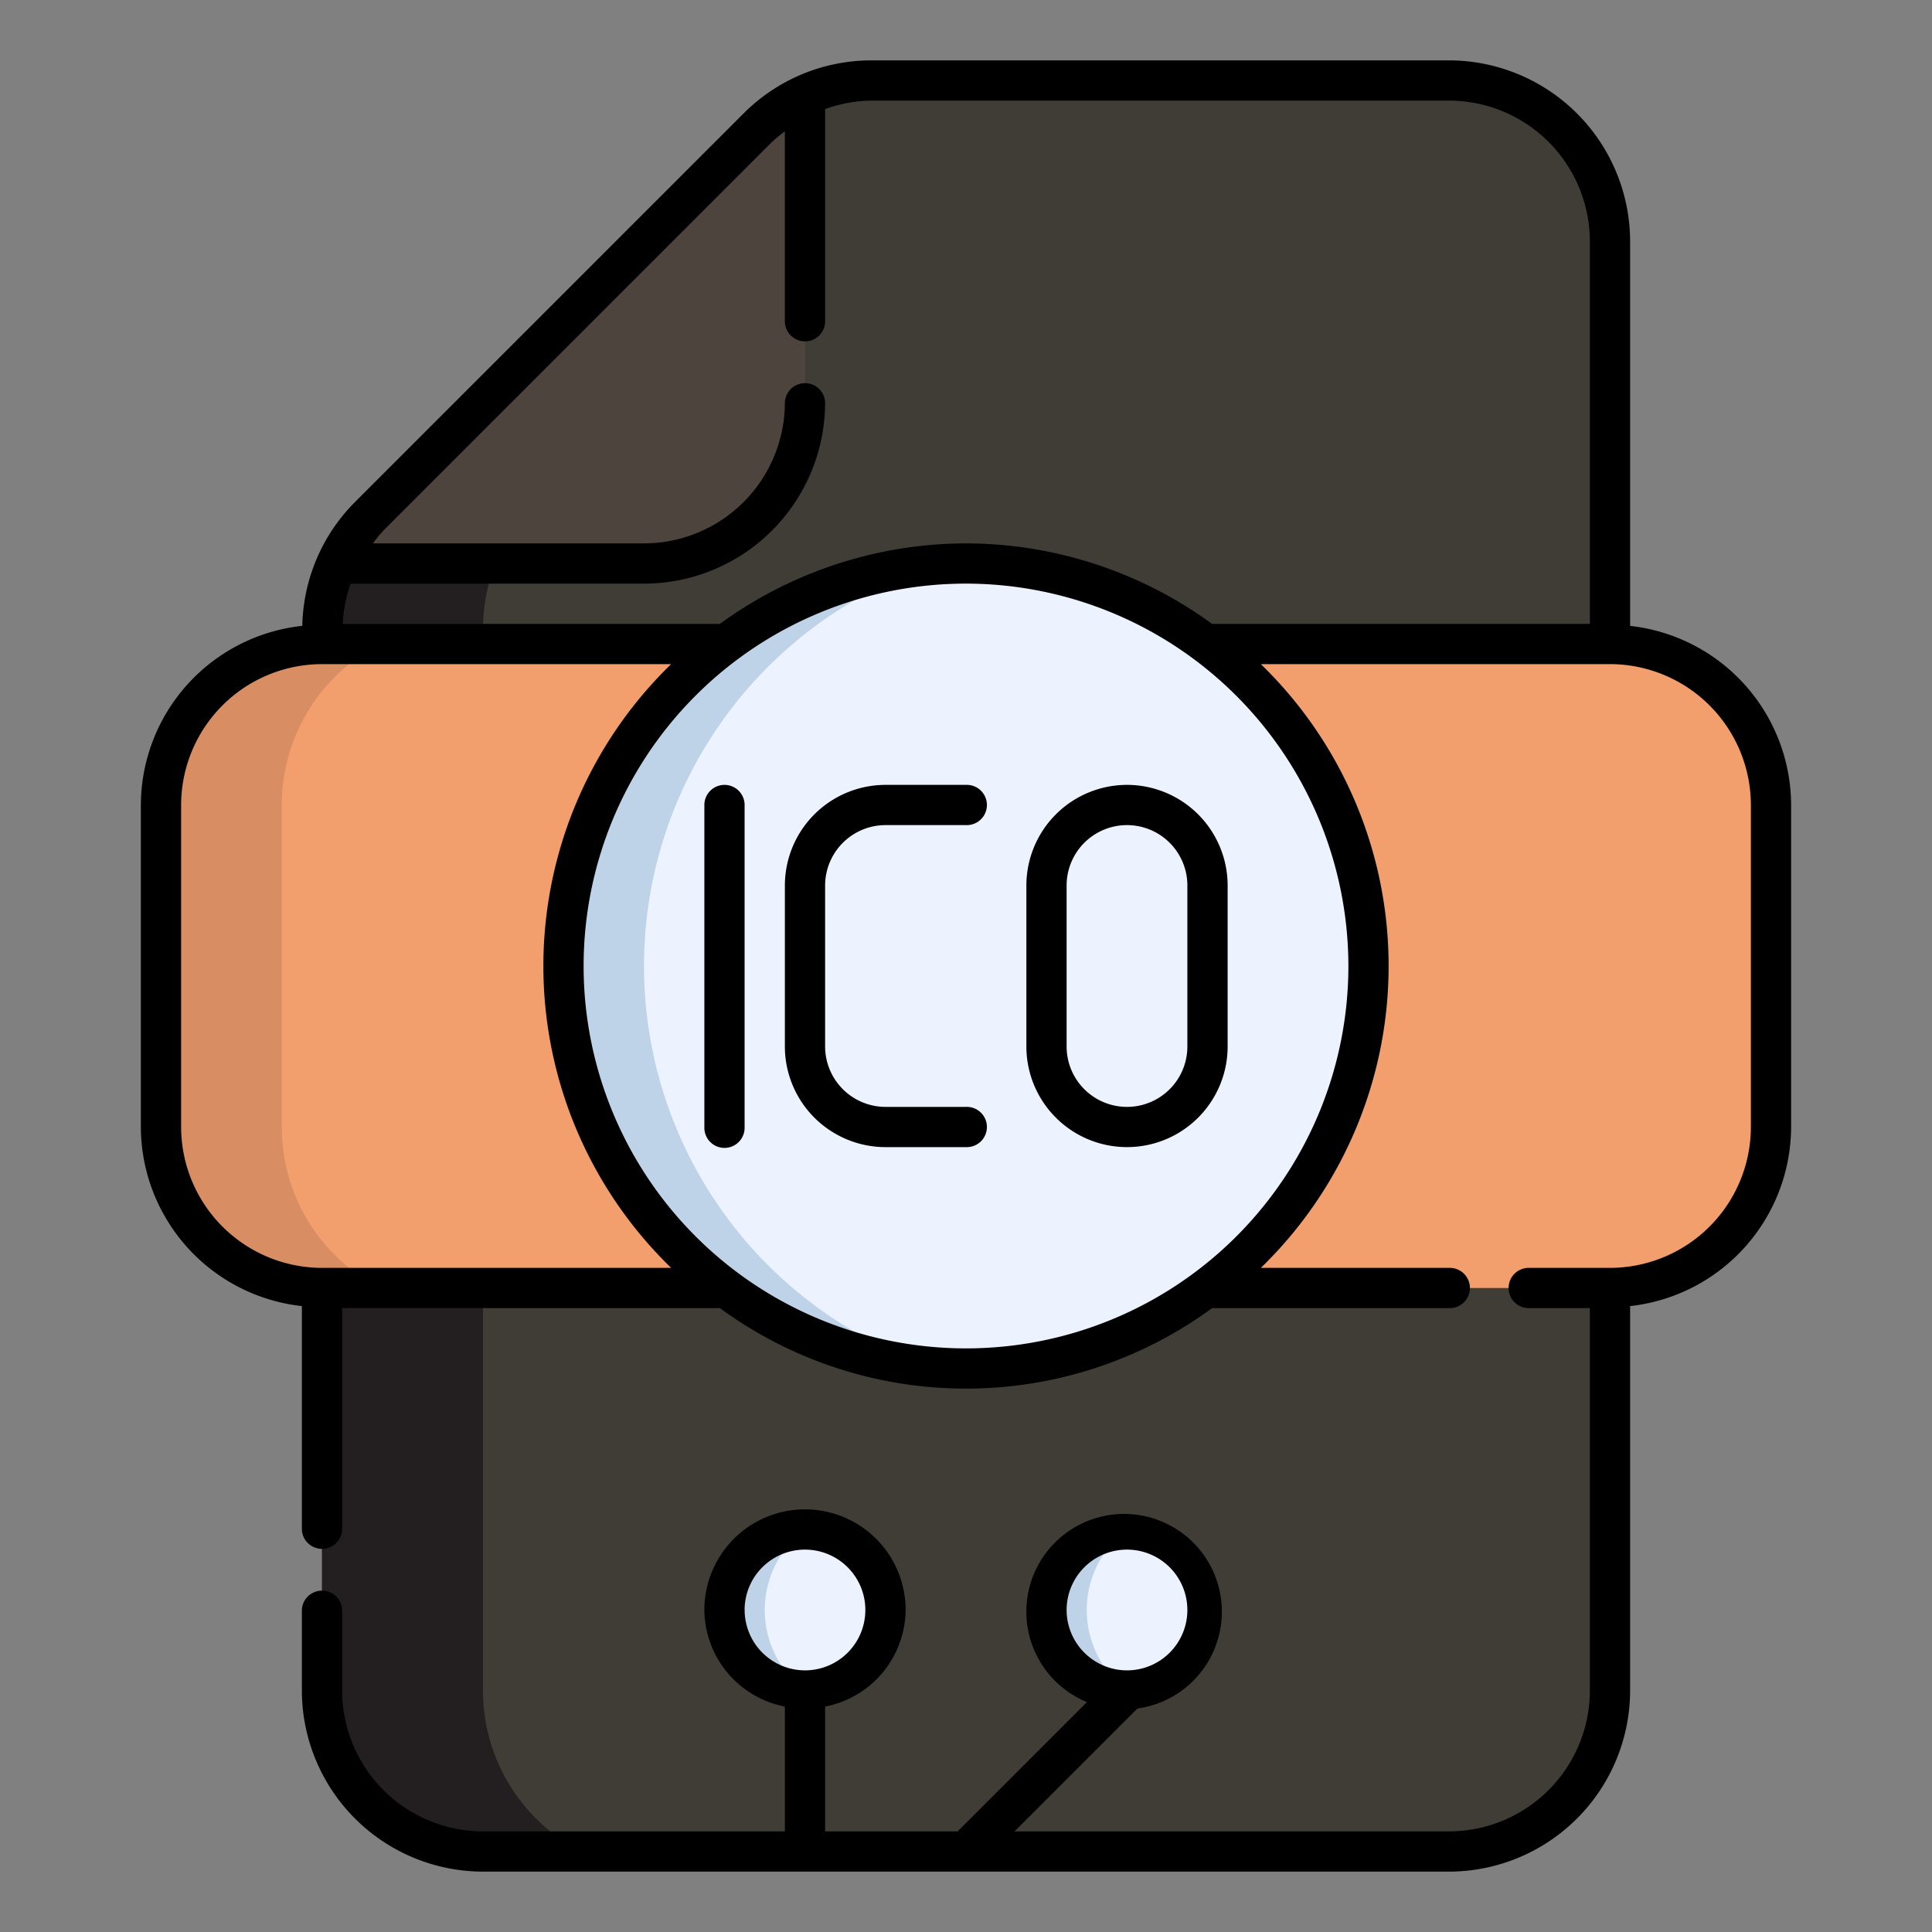 <svg xmlns="http://www.w3.org/2000/svg" viewBox="0 0 64 64"><rect x="0" y="0" width="64" height="64" fill="#808080" stroke="none"/><defs><style>.cls-1{fill:#403d37;}.cls-2{fill:#231f20;}.cls-3{fill:#4d443e;}.cls-4{fill:#f29e6d;}.cls-5{fill:#edf2ff;}.cls-6{fill:#d88d62;}.cls-7{fill:#bed2e8;}</style></defs><title>6_Ico</title><g id="_6_Ico" data-name="6_Ico"><path class="cls-1" d="M16,61.333A5.339,5.339,0,0,1,10.667,56V20.876a5.3,5.3,0,0,1,1.562-3.772l12.875-12.875A5.297,5.297,0,0,1,28.875,2.667H48A5.339,5.339,0,0,1,53.333,8V56A5.339,5.339,0,0,1,48,61.333Z"></path><path class="cls-2" d="M19.253,61.333H16A5.349,5.349,0,0,1,10.667,56V20.88A5.303,5.303,0,0,1,12.24,17.093l.453-.453H17.76A5.884,5.884,0,0,0,16,20.88V56A5.992,5.992,0,0,0,19.253,61.333Z"></path><path class="cls-3" d="M11.146,18.667A5.326,5.326,0,0,1,12.24,17.094L25.094,4.24a5.359,5.359,0,0,1,1.573-1.093V13.333a5.34,5.34,0,0,1-5.333,5.333Z"></path><rect class="cls-4" x="5.333" y="21.333" width="53.333" height="21.333" rx="5.333"></rect><path class="cls-5" d="M45.333,32A13.338,13.338,0,0,1,32,45.333c-.373,0-.747-.027-1.12-.053a13.326,13.326,0,0,1,0-26.56c.373-.027.747-.053,1.12-.053A13.338,13.338,0,0,1,45.333,32Z"></path><path class="cls-5" d="M29.333,53.333A2.669,2.669,0,0,1,26.693,56h-.027a2.667,2.667,0,1,1,0-5.333h.027A2.669,2.669,0,0,1,29.333,53.333Z"></path><path class="cls-5" d="M40,53.333A2.669,2.669,0,0,1,37.36,56h-.027a2.667,2.667,0,0,1,0-5.333H37.36A2.669,2.669,0,0,1,40,53.333Z"></path><path class="cls-6" d="M12.587,42.667h-1.92a5.349,5.349,0,0,1-5.333-5.333V26.667a5.349,5.349,0,0,1,5.333-5.333h1.92a5.993,5.993,0,0,0-3.253,5.333V37.333A5.993,5.993,0,0,0,12.587,42.667Z"></path><path class="cls-7" d="M30.88,45.28a13.326,13.326,0,0,1,0-26.56,14.01,14.01,0,0,0,0,26.56Z"></path><path class="cls-7" d="M26.667,56a2.667,2.667,0,1,1,0-5.333,3.333,3.333,0,0,0,0,5.333Z"></path><path class="cls-7" d="M37.333,56a2.667,2.667,0,0,1,0-5.333,3.333,3.333,0,0,0,0,5.333Z"></path><path d="M24,26a.667.667,0,0,0-.667.667V37.333a.667.667,0,1,0,1.333,0V26.667A.667.667,0,0,0,24,26Z"></path><path d="M29.333,27.333H32A.667.667,0,1,0,32,26H29.333A3.336,3.336,0,0,0,26,29.333v5.333A3.336,3.336,0,0,0,29.333,38H32a.667.667,0,1,0,0-1.333H29.333a2.003,2.003,0,0,1-2-2V29.333A2.003,2.003,0,0,1,29.333,27.333Z"></path><path d="M37.333,26A3.336,3.336,0,0,0,34,29.333v5.333a3.333,3.333,0,0,0,6.667,0V29.333A3.336,3.336,0,0,0,37.333,26Zm2,8.667a2,2,0,0,1-4,0V29.333a2,2,0,0,1,4,0Z"></path><path d="M54,20.734V8a6.007,6.007,0,0,0-6-6H28.88a5.981,5.981,0,0,0-4.258,1.768L11.768,16.622a5.974,5.974,0,0,0-1.754,4.11,5.988,5.988,0,0,0-5.348,5.934V37.333A5.988,5.988,0,0,0,10,43.266v7.401a.667.667,0,0,0,1.333,0V43.333H23.848a13.793,13.793,0,0,0,16.304,0H48A.667.667,0,1,0,48,42H41.767a13.929,13.929,0,0,0,0-20H53.333A4.672,4.672,0,0,1,58,26.667V37.333A4.672,4.672,0,0,1,53.333,42H50.667a.667.667,0,1,0,0,1.333h2V56A4.672,4.672,0,0,1,48,60.667H33.609l4.07-4.07a3.238,3.238,0,1,0-1.673-.213L31.724,60.667H27.333v-4.135A3.289,3.289,0,0,0,30,53.333a3.333,3.333,0,0,0-6.667,0A3.29,3.29,0,0,0,26,56.532v4.135H16A4.672,4.672,0,0,1,11.333,56V53.333a.667.667,0,0,0-1.333,0V56a6.007,6.007,0,0,0,6,6H48a6.007,6.007,0,0,0,6-6V43.266a5.988,5.988,0,0,0,5.333-5.933V26.667A5.988,5.988,0,0,0,54,20.734ZM10.667,42A4.672,4.672,0,0,1,6,37.333V26.667A4.672,4.672,0,0,1,10.667,22H22.233a13.929,13.929,0,0,0,0,20Zm34-10A12.667,12.667,0,1,1,32,19.333,12.681,12.681,0,0,1,44.667,32ZM32,18a13.88,13.88,0,0,0-8.152,2.667H11.354a4.645,4.645,0,0,1,.26-1.333h9.719a6.007,6.007,0,0,0,6-6,.667.667,0,0,0-1.333,0A4.672,4.672,0,0,1,21.333,18h-8.98a4.745,4.745,0,0,1,.358-.435L25.565,4.711A4.745,4.745,0,0,1,26,4.353v6.314a.667.667,0,0,0,1.333,0V3.614a4.65,4.65,0,0,1,1.547-.281H48A4.672,4.672,0,0,1,52.667,8V20.667H40.152A13.88,13.88,0,0,0,32,18Zm3.333,35.333a2,2,0,1,1,2,2A2.003,2.003,0,0,1,35.333,53.333Zm-10.667,0a2,2,0,1,1,2,2A2.003,2.003,0,0,1,24.667,53.333Z"></path></g></svg>